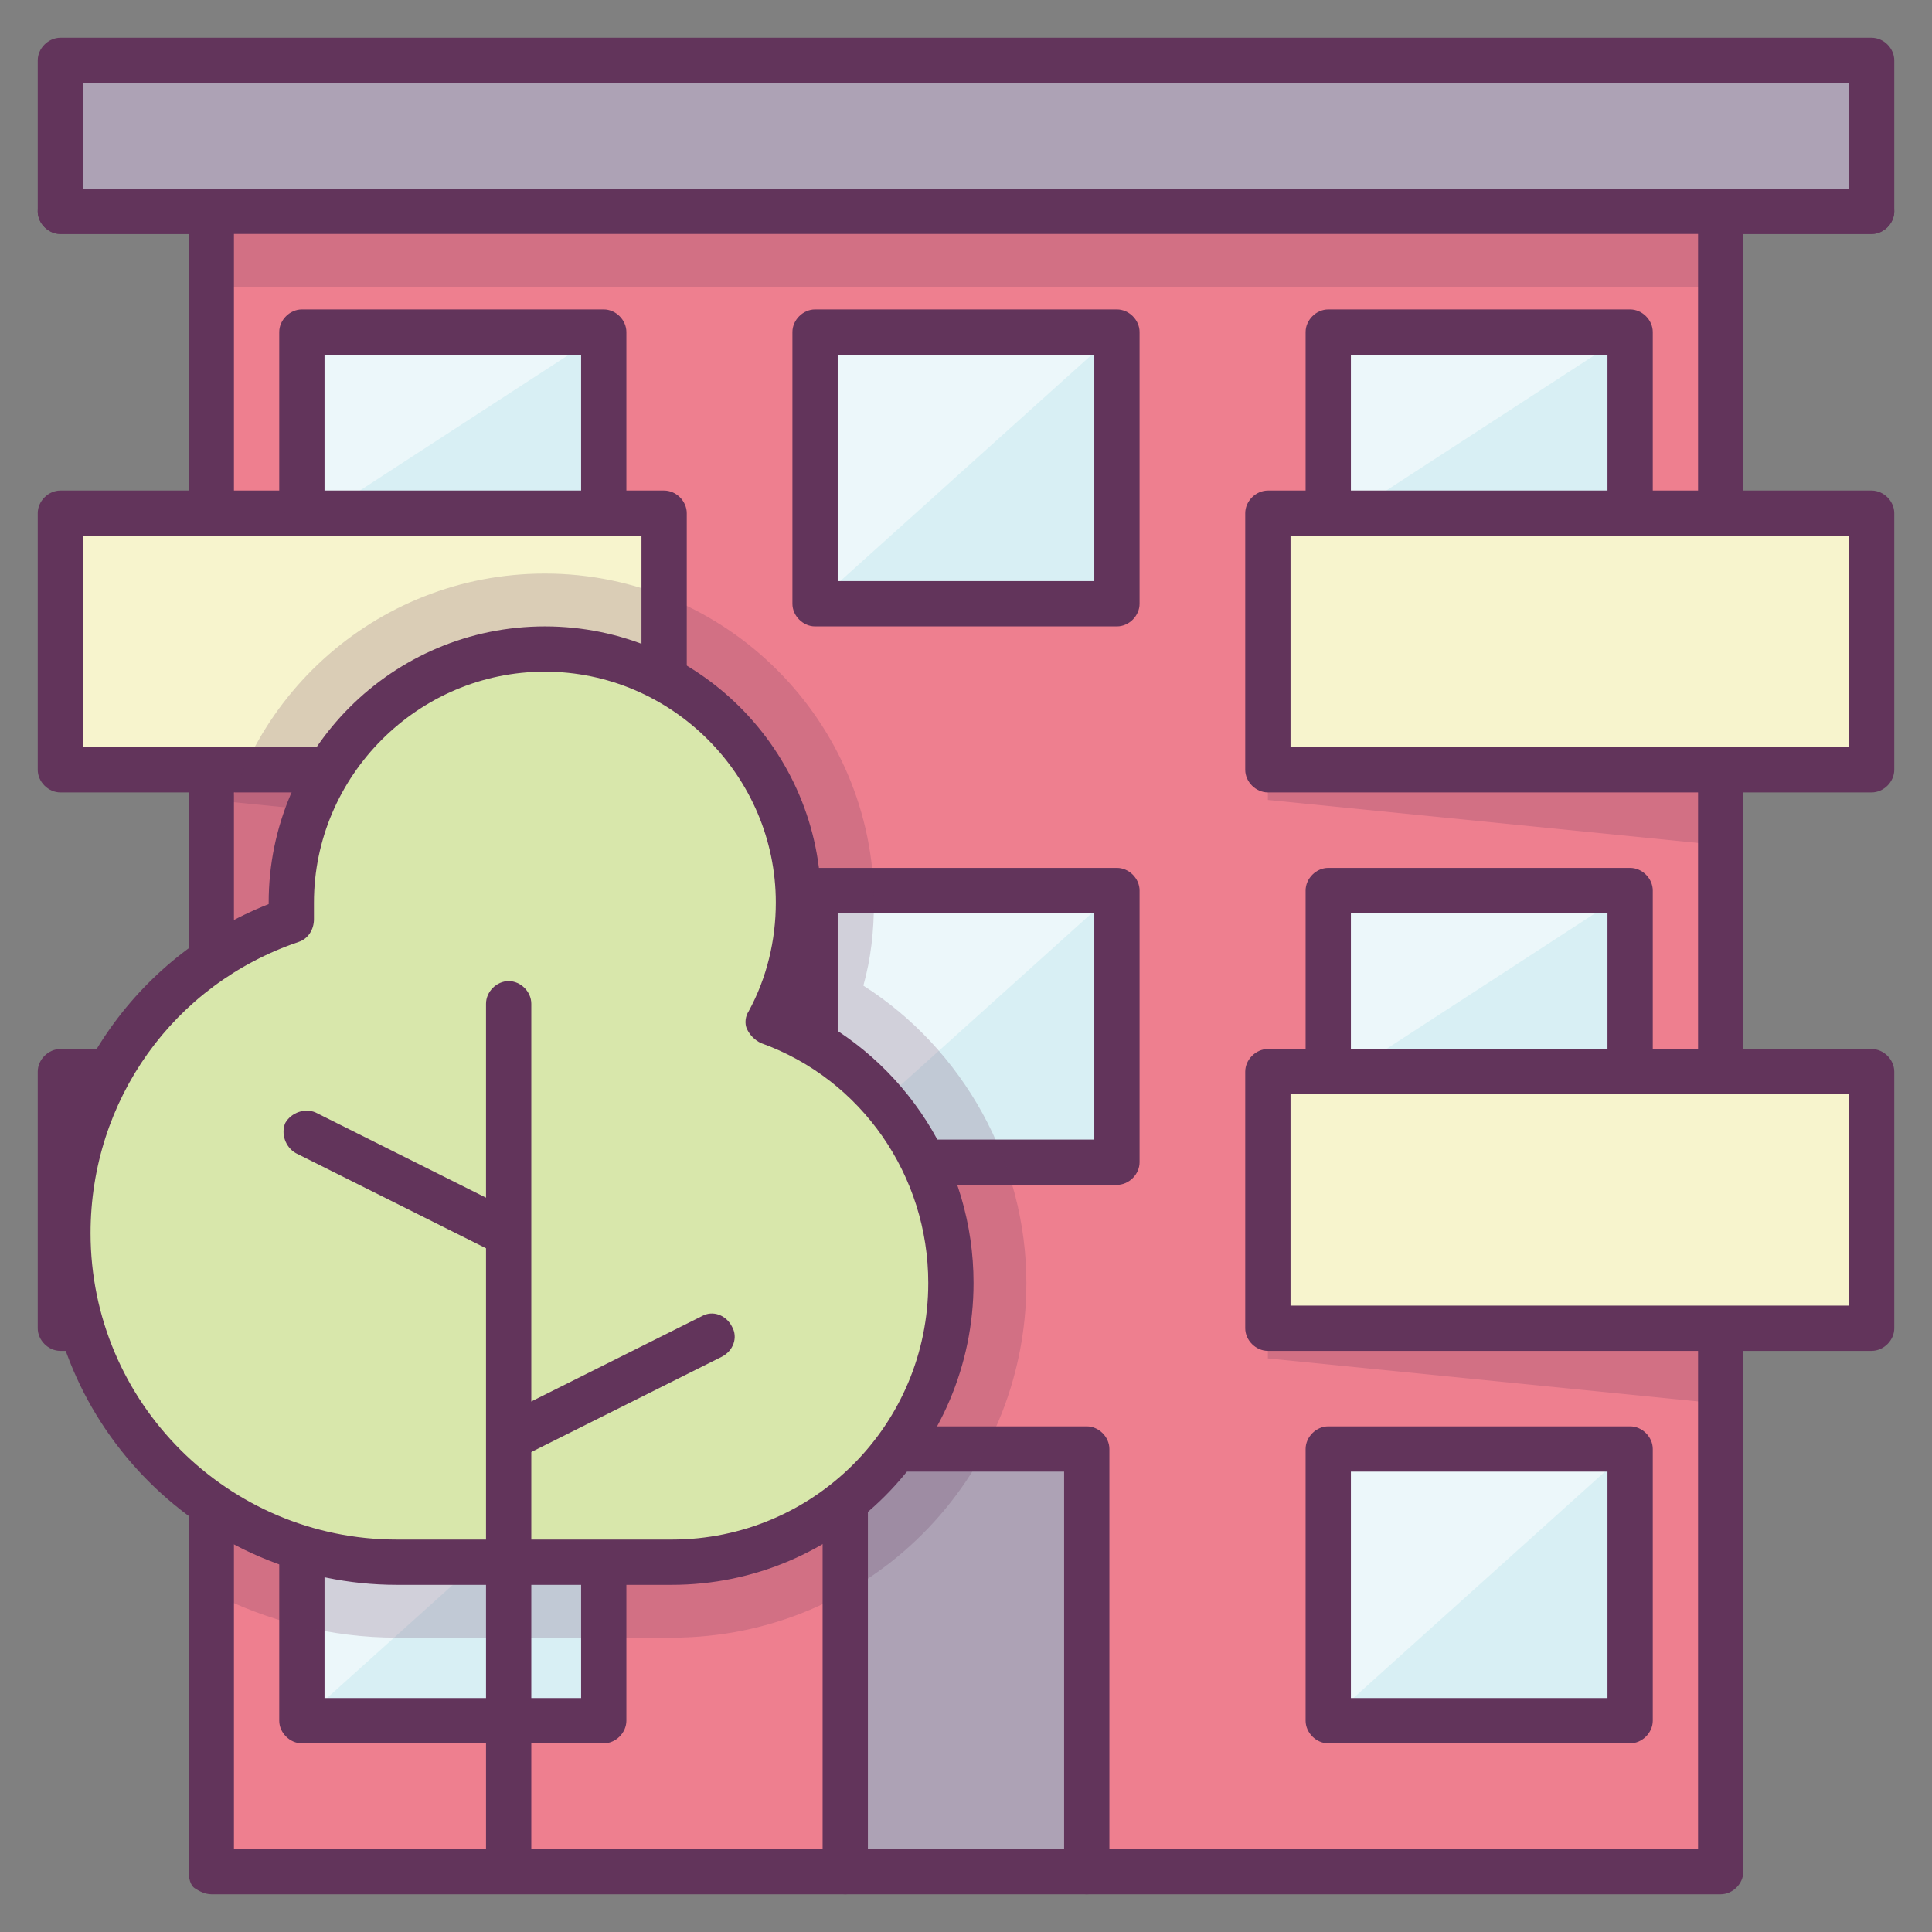 <?xml version="1.0" ?><!DOCTYPE svg  PUBLIC '-//W3C//DTD SVG 1.1//EN'  'http://www.w3.org/Graphics/SVG/1.1/DTD/svg11.dtd'><svg enable-background="new 0 0 128 128" id="Слой_1" version="1.1" viewBox="0 0 128 128" xml:space="preserve" xmlns="http://www.w3.org/2000/svg" xmlns:xlink="http://www.w3.org/1999/xlink"><rect x="0" y="0" width="128" height="128" fill="#808080" stroke="none"/><g><g><rect fill="#EE7F8F" height="110" width="100" x="14" y="14"/></g><g><polyline fill="#ADA2B5" points="56,124 56,96 72,96 72,124   "/></g><g><g><rect fill="#D8EFF4" height="18" width="20" x="54" y="22"/></g><g opacity="0.5"><polygon fill="#FFFFFF" points="54,40 54,22 74,22    "/></g><g><rect fill="#D8EFF4" height="18" width="20" x="54" y="59"/></g><g opacity="0.5"><polygon fill="#FFFFFF" points="54,77 54,59 74,59    "/></g><g><rect fill="#D8EFF4" height="18" width="20" x="20" y="96"/></g><g opacity="0.5"><polygon fill="#FFFFFF" points="20,114 20,96 40,96    "/></g><g><rect fill="#D8EFF4" height="18" width="20" x="88" y="96"/></g><g opacity="0.5"><polygon fill="#FFFFFF" points="88,114 88,96 108,96    "/></g><g><rect fill="#D8EFF4" height="13" width="20" x="20" y="22"/></g><g opacity="0.5"><polygon fill="#FFFFFF" points="20,35 20,22 40,22    "/></g><g><rect fill="#D8EFF4" height="13" width="20" x="88" y="22"/></g><g opacity="0.5"><polygon fill="#FFFFFF" points="88,35 88,22 108,22    "/></g><g><rect fill="#D8EFF4" height="13" width="20" x="20" y="59"/></g><g opacity="0.5"><polygon fill="#FFFFFF" points="20,72 20,59 40,59    "/></g><g><rect fill="#D8EFF4" height="13" width="20" x="88" y="59"/></g><g opacity="0.5"><polygon fill="#FFFFFF" points="88,72 88,59 108,59    "/></g></g><g><path d="M14,72.5c-0.8,0-1.5-0.7-1.5-1.5V51c0-0.8,0.7-1.5,1.5-1.5s1.5,0.7,1.5,1.5v20    C15.5,71.8,14.8,72.5,14,72.5z" fill="#62345B"/></g><g><path d="M114,125.5H14c-0.4,0-0.8-0.2-1.1-0.4s-0.4-0.7-0.4-1.1l0-36c0-0.8,0.7-1.5,1.5-1.5l0,0    c0.8,0,1.5,0.7,1.5,1.5l0,34.5h97V88c0-0.8,0.7-1.5,1.5-1.5s1.5,0.7,1.5,1.5v36C115.5,124.8,114.8,125.5,114,125.5z" fill="#62345B"/></g><g><path d="M114,72.5c-0.8,0-1.5-0.7-1.5-1.5V51c0-0.8,0.7-1.5,1.5-1.5s1.5,0.7,1.5,1.5v20    C115.5,71.8,114.8,72.5,114,72.5z" fill="#62345B"/></g><g opacity="0.2"><rect fill="#62345B" height="5" width="100" x="14" y="14"/></g><g><rect fill="#ADA2B5" height="10" width="120" x="4" y="4"/></g><g><path d="M114,35.5c-0.8,0-1.5-0.7-1.5-1.5V14c0-0.8,0.7-1.5,1.5-1.5h8.5v-7H5.5v7H14c0.4,0,0.8,0.2,1.1,0.4    s0.4,0.7,0.4,1.1l0,20c0,0.8-0.7,1.5-1.5,1.5l0,0c-0.8,0-1.5-0.7-1.5-1.5l0-18.5H4c-0.8,0-1.5-0.7-1.5-1.5V4    c0-0.8,0.7-1.5,1.5-1.5h120c0.8,0,1.5,0.7,1.5,1.5v10c0,0.8-0.7,1.5-1.5,1.5h-8.5V34C115.5,34.8,114.8,35.5,114,35.5z" fill="#62345B"/></g><g><path d="M124,15.5H4c-0.8,0-1.5-0.7-1.5-1.5s0.7-1.5,1.5-1.5h120c0.8,0,1.5,0.7,1.5,1.5S124.8,15.5,124,15.5z" fill="#62345B"/></g><g><g><rect fill="#F7F4CD" height="17" width="40" x="4" y="34"/></g><g><rect fill="#F7F4CD" height="17" width="40" x="4" y="71"/></g><g><rect fill="#F7F4CD" height="17" width="40" x="84" y="34"/></g><g><rect fill="#F7F4CD" height="17" width="40" x="84" y="71"/></g></g><g><g><path d="M44,52.5H4c-0.8,0-1.5-0.7-1.5-1.5V34c0-0.8,0.7-1.5,1.5-1.5h40c0.8,0,1.5,0.7,1.5,1.5v17     C45.5,51.8,44.8,52.5,44,52.5z M5.5,49.5h37v-14h-37V49.5z" fill="#62345B"/></g><g><path d="M44,89.5H4c-0.8,0-1.5-0.7-1.5-1.5V71c0-0.8,0.7-1.5,1.5-1.5h40c0.8,0,1.5,0.7,1.5,1.5v17     C45.5,88.8,44.8,89.5,44,89.5z M5.5,86.5h37v-14h-37V86.5z" fill="#62345B"/></g><g><path d="M124,52.5H84c-0.8,0-1.5-0.7-1.5-1.5V34c0-0.8,0.7-1.5,1.5-1.5h40c0.8,0,1.5,0.7,1.5,1.5v17     C125.5,51.8,124.8,52.5,124,52.5z M85.5,49.5h37v-14h-37V49.5z" fill="#62345B"/></g><g><path d="M124,89.5H84c-0.8,0-1.5-0.7-1.5-1.5V71c0-0.8,0.7-1.5,1.5-1.5h40c0.8,0,1.5,0.7,1.5,1.5v17     C125.5,88.8,124.8,89.5,124,89.5z M85.5,86.5h37v-14h-37V86.5z" fill="#62345B"/></g></g><g><path d="M72,125.5c-0.8,0-1.5-0.7-1.5-1.5V97.5h-13V124c0,0.8-0.7,1.5-1.5,1.5s-1.5-0.7-1.5-1.5V96    c0-0.8,0.7-1.5,1.5-1.5h16c0.8,0,1.5,0.7,1.5,1.5v28C73.5,124.8,72.8,125.5,72,125.5z" fill="#62345B"/></g><g><g><path d="M74,41.5H54c-0.8,0-1.5-0.7-1.5-1.5V22c0-0.8,0.7-1.5,1.5-1.5h20c0.8,0,1.5,0.7,1.5,1.5v18     C75.5,40.8,74.8,41.5,74,41.5z M55.5,38.5h17v-15h-17V38.5z" fill="#62345B"/></g><g><path d="M74,78.5H54c-0.8,0-1.5-0.7-1.5-1.5V59c0-0.8,0.7-1.5,1.5-1.5h20c0.8,0,1.5,0.7,1.5,1.5v18     C75.5,77.8,74.8,78.5,74,78.5z M55.5,75.5h17v-15h-17V75.5z" fill="#62345B"/></g><g><path d="M40,115.5H20c-0.8,0-1.5-0.7-1.5-1.5V96c0-0.8,0.7-1.5,1.5-1.5h20c0.8,0,1.5,0.7,1.5,1.5v18     C41.5,114.8,40.8,115.5,40,115.5z M21.5,112.5h17v-15h-17V112.5z" fill="#62345B"/></g><g><path d="M108,115.5H88c-0.8,0-1.5-0.7-1.5-1.5V96c0-0.8,0.7-1.5,1.5-1.5h20c0.8,0,1.5,0.7,1.5,1.5v18     C109.5,114.8,108.8,115.5,108,115.5z M89.5,112.5h17v-15h-17V112.5z" fill="#62345B"/></g><g><path d="M40,34.5c-0.8,0-1.5-0.7-1.5-1.5v-9.5h-17V33c0,0.8-0.7,1.5-1.5,1.5s-1.5-0.7-1.5-1.5V22     c0-0.8,0.7-1.5,1.5-1.5h20c0.8,0,1.5,0.7,1.5,1.5v11C41.5,33.8,40.8,34.5,40,34.5z" fill="#62345B"/></g><g><path d="M108,34.5c-0.8,0-1.5-0.7-1.5-1.5v-9.5h-17V33c0,0.8-0.7,1.5-1.5,1.5s-1.5-0.7-1.5-1.5V22     c0-0.8,0.7-1.5,1.5-1.5h20c0.8,0,1.5,0.7,1.5,1.5v11C109.5,33.8,108.8,34.5,108,34.5z" fill="#62345B"/></g><g><path d="M40,71.5c-0.8,0-1.5-0.7-1.5-1.5v-9.5h-17V70c0,0.8-0.7,1.5-1.5,1.5s-1.5-0.7-1.5-1.5V59     c0-0.8,0.7-1.5,1.5-1.5h20c0.8,0,1.5,0.7,1.5,1.5v11C41.5,70.8,40.8,71.5,40,71.5z" fill="#62345B"/></g><g><path d="M108,71.5c-0.8,0-1.5-0.7-1.5-1.5v-9.5h-17V70c0,0.8-0.7,1.5-1.5,1.5s-1.5-0.7-1.5-1.5V59     c0-0.8,0.7-1.5,1.5-1.5h20c0.8,0,1.5,0.7,1.5,1.5v11C109.5,70.8,108.8,71.5,108,71.5z" fill="#62345B"/></g></g></g><g opacity="0.2"><polygon fill="#62345B" points="14,51 44,51 44,56 14,53  "/></g><g opacity="0.2"><polygon fill="#62345B" points="14,88 44,88 44,93 14,90  "/></g><g opacity="0.2"><polygon fill="#62345B" points="84,51 114,51 114,56 84,53  "/></g><g opacity="0.2"><polygon fill="#62345B" points="84,88 114,88 114,93 84,90  "/></g><g><g opacity="0.2"><path d="M57.2,65.3c0.5-1.8,0.7-3.6,0.7-5.5c0-12-9.8-21.8-21.8-21.8c-11.3,0-20.6,8.6-21.7,19.6    c-0.1,0.1-0.3,0.1-0.4,0.2l0,47.7c3.7,1.9,7.9,3,12.3,3h18.2C57.5,108.5,68,98,68,85C68,77,63.8,69.5,57.2,65.3z" fill="#62345B"/></g><g><path d="M50.9,67.7c1.2-2.4,2-5,2-7.9c0-9.3-7.5-16.8-16.8-16.8s-16.8,7.5-16.8,16.8c0,0.4,0,0.8,0,1.2    C10.7,63.9,4.5,72,4.5,81.7c0,12.1,9.8,21.8,21.8,21.8h18.2C54.7,103.5,63,95.2,63,85C63,77.1,58,70.3,50.9,67.7z" fill="#D8E7AB"/></g><g><path d="M44.5,105H26.3C13.5,105,3,94.5,3,81.7C3,72,8.9,63.4,17.8,59.9c0,0,0-0.1,0-0.1    c0-10.1,8.2-18.3,18.3-18.3s18.3,8.2,18.3,18.3c0,2.4-0.5,4.9-1.4,7.1c7,3.3,11.5,10.3,11.5,18.1C64.5,96,55.5,105,44.5,105z     M36.1,44.5c-8.4,0-15.3,6.9-15.3,15.3c0,0.4,0,0.7,0,1.1c0,0.7-0.4,1.3-1,1.5C11.5,65.2,6,72.9,6,81.7C6,92.9,15.1,102,26.3,102    h18.2c9.4,0,17-7.6,17-17c0-7.1-4.4-13.5-11.1-15.9c-0.4-0.2-0.7-0.5-0.9-0.9c-0.2-0.4-0.1-0.9,0.1-1.2c1.2-2.2,1.8-4.7,1.8-7.2    C51.4,51.4,44.5,44.5,36.1,44.5z" fill="#62345B"/></g><g><path d="M33.7,124.5c-0.8,0-1.5-0.7-1.5-1.5V66.5c0-0.8,0.7-1.5,1.5-1.5s1.5,0.7,1.5,1.5V123    C35.2,123.8,34.6,124.5,33.7,124.5z" fill="#62345B"/></g><g><path d="M33.7,96.7c-0.6,0-1.1-0.3-1.3-0.8c-0.4-0.7-0.1-1.6,0.7-2l13.4-6.7c0.7-0.4,1.6-0.1,2,0.7    c0.4,0.7,0.1,1.6-0.7,2l-13.4,6.7C34.2,96.7,34,96.7,33.7,96.7z" fill="#62345B"/></g><g><path d="M33.7,83.3c-0.2,0-0.5-0.1-0.7-0.2l-13.4-6.7c-0.7-0.4-1-1.3-0.7-2c0.4-0.7,1.3-1,2-0.7l13.4,6.7    c0.7,0.4,1,1.3,0.7,2C34.8,83,34.3,83.3,33.7,83.3z" fill="#62345B"/></g></g></svg>